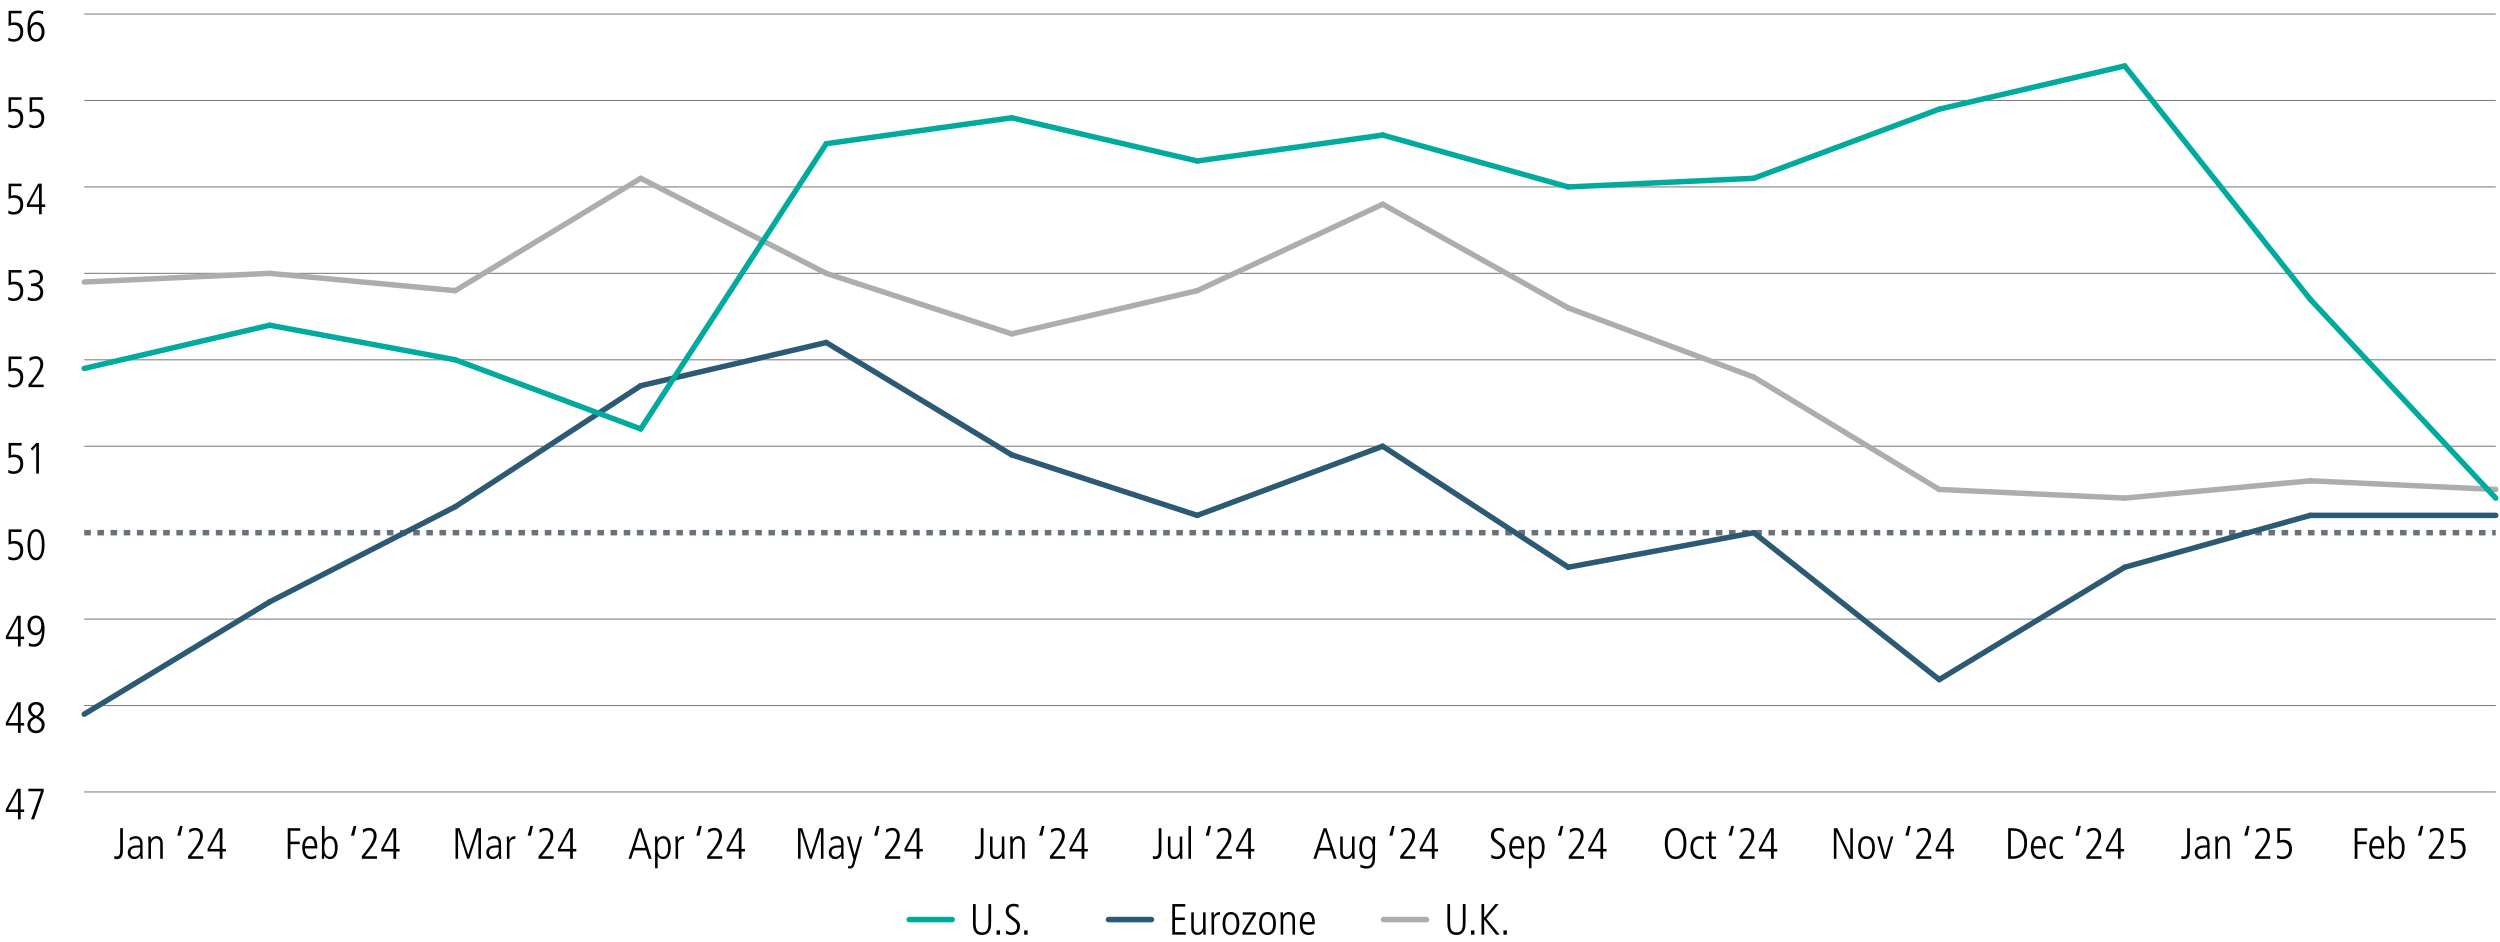 <?xml version="1.0" encoding="utf-8"?>
<!-- Generator: Adobe Illustrator 26.0.1, SVG Export Plug-In . SVG Version: 6.00 Build 0)  -->
<svg version="1.1" id="Left" xmlns="http://www.w3.org/2000/svg" xmlns:xlink="http://www.w3.org/1999/xlink" x="0px" y="0px"
	 viewBox="0 0 1140 429.57" style="enable-background:new 0 0 1140 429.57;" xml:space="preserve">
<style type="text/css">
	.st0{fill:none;}
	.st1{fill:none;stroke:#808080;stroke-width:0.5;stroke-miterlimit:10;}
	.st2{fill:none;stroke:#69717A;stroke-width:2.5;stroke-miterlimit:10;stroke-dasharray:3,3;}
	.st3{fill:none;stroke:#ACADAE;stroke-width:2.5;stroke-linecap:round;stroke-miterlimit:10;}
	.st4{fill:none;stroke:#2C5973;stroke-width:2.5;stroke-linecap:round;stroke-miterlimit:10;}
	.st5{fill:none;stroke:#00AB9D;stroke-width:2.5;stroke-linecap:round;stroke-miterlimit:10;}
</style>
<g>
	<g>
		<path d="M8.19,373.61v-3.34H2.65v-1.26l5.14-9.36h1.64v9.46h1.58v1.16H9.43v3.34H8.19z M8.19,360.89H8.15l-4.42,8.22h4.46V360.89z
			"/>
		<path d="M14.15,373.61l4.54-12.8h-5.76v-1.16h7v1.22l-4.38,12.74H14.15z"/>
	</g>
	<g>
		<path d="M8.19,334.19v-3.34H2.65v-1.26l5.14-9.36h1.64v9.46h1.58v1.16H9.43v3.34H8.19z M8.19,321.47H8.15l-4.42,8.22h4.46V321.47z
			"/>
		<path d="M20.35,330.49c0,1.86-1.16,3.84-3.94,3.84c-2.32,0-3.9-1.58-3.9-3.78c0-1.66,1.04-2.94,2.66-3.64
			c-1.52-0.82-2.32-2.06-2.32-3.56c0-2.08,1.7-3.26,3.62-3.26c2.26,0,3.52,1.38,3.52,3.2c0,1.28-0.56,2.32-2.38,3.58
			C19.77,327.97,20.35,329.07,20.35,330.49z M13.83,330.59c0,1.46,1.08,2.58,2.66,2.58c1.32,0,2.54-0.88,2.54-2.66
			c0-1.26-0.84-2.2-2.78-3.08C14.41,328.41,13.83,329.29,13.83,330.59z M18.67,323.35c0-1.2-1-2.1-2.28-2.1
			c-1.14,0-2.22,0.96-2.22,2.24c0,1.2,0.9,2.32,2.5,2.9C18.09,325.37,18.67,324.29,18.67,323.35z"/>
	</g>
	<g>
		<path d="M8.19,294.78v-3.34H2.65v-1.26l5.14-9.36h1.64v9.46h1.58v1.16H9.43v3.34H8.19z M8.19,282.06H8.15l-4.42,8.22h4.46V282.06z
			"/>
		<path d="M13.23,293.14c0.78,0.46,1.3,0.62,2.08,0.62c2.32,0,3.74-2.24,3.84-6.06h-0.04c-0.5,1.18-1.6,1.96-2.9,1.96
			c-2.36,0-3.66-2.12-3.66-4.58c0-2.48,1.46-4.4,3.88-4.4c2.54,0,3.88,2.22,3.88,6.2c0,5.44-1.74,8.04-4.88,8.04
			c-0.74,0-1.6-0.16-2.3-0.38L13.23,293.14z M18.83,285.22c0-2.16-0.98-3.38-2.4-3.38c-1.5,0-2.56,1.26-2.56,3.42
			c0,1.66,0.86,3.24,2.56,3.24C17.81,288.5,18.83,287.22,18.83,285.22z"/>
	</g>
	<g>
		<path d="M3.83,253.63c0.74,0.48,1.6,0.72,2.4,0.72c1.9,0,3.04-1.34,3.04-3.42c0-1.9-1.04-3.08-3.04-3.08
			c-0.82,0-1.44,0.12-2.32,0.5v-6.94h5.94v1.16H5.07v4.4c0.38-0.14,0.98-0.28,1.54-0.28c2.62,0,3.98,1.46,3.98,4.24
			c0,2.82-1.62,4.58-4.42,4.58c-0.86,0-1.48-0.12-2.4-0.54L3.83,253.63z"/>
		<path d="M12.55,248.39c0-4.42,1.38-7.12,3.88-7.12c2.54,0,3.88,2.72,3.88,7.12s-1.38,7.12-3.88,7.12
			C13.93,255.51,12.55,252.79,12.55,248.39z M19.07,248.39c0-3.92-0.9-5.96-2.64-5.96c-1.68,0-2.64,1.98-2.64,5.96
			c0,3.94,0.96,5.96,2.64,5.96C18.13,254.35,19.07,252.33,19.07,248.39z"/>
	</g>
	<g>
		<path d="M3.83,214.21c0.74,0.48,1.6,0.72,2.4,0.72c1.9,0,3.04-1.34,3.04-3.42c0-1.9-1.04-3.08-3.04-3.08
			c-0.82,0-1.44,0.12-2.32,0.5v-6.94h5.94v1.16H5.07v4.4c0.38-0.14,0.98-0.28,1.54-0.28c2.62,0,3.98,1.46,3.98,4.24
			c0,2.82-1.62,4.58-4.42,4.58c-0.86,0-1.48-0.12-2.4-0.54L3.83,214.21z"/>
		<path d="M16.51,215.95v-12.56l-1.8,2.08l-0.68-0.92l2.48-2.56h1.24v13.96H16.51z"/>
	</g>
	<g>
		<path d="M3.83,174.8c0.74,0.48,1.6,0.72,2.4,0.72c1.9,0,3.04-1.34,3.04-3.42c0-1.9-1.04-3.08-3.04-3.08
			c-0.82,0-1.44,0.12-2.32,0.5v-6.94h5.94v1.16H5.07v4.4c0.38-0.14,0.98-0.28,1.54-0.28c2.62,0,3.98,1.46,3.98,4.24
			c0,2.82-1.62,4.58-4.42,4.58c-0.86,0-1.48-0.12-2.4-0.54L3.83,174.8z"/>
		<path d="M12.97,176.54v-1.22l2.16-2.68c1.98-2.46,3.26-4.76,3.26-6.54c0-1.6-0.76-2.5-2.18-2.5c-0.86,0-1.92,0.48-2.66,1.1
			l-0.18-1.38c0.96-0.62,1.92-0.88,2.94-0.88c2.1,0,3.4,1.5,3.4,3.66c0,1.76-0.86,3.72-3.58,7.1l-1.76,2.18h5.52v1.16H12.97z"/>
	</g>
	<g>
		<path d="M3.83,135.38c0.74,0.48,1.6,0.72,2.4,0.72c1.9,0,3.04-1.34,3.04-3.42c0-1.9-1.04-3.08-3.04-3.08
			c-0.82,0-1.44,0.12-2.32,0.5v-6.94h5.94v1.16H5.07v4.4c0.38-0.14,0.98-0.28,1.54-0.28c2.62,0,3.98,1.46,3.98,4.24
			c0,2.82-1.62,4.58-4.42,4.58c-0.86,0-1.48-0.12-2.4-0.54L3.83,135.38z"/>
		<path d="M12.71,135.34c0.62,0.38,1.82,0.76,2.62,0.76c1.84,0,3.06-1.1,3.06-3c0-1.66-1.24-2.64-3.18-2.64h-1.06v-1.16
			c2.96,0,4.14-0.9,4.14-2.6c0-1.42-0.94-2.52-2.78-2.52c-0.78,0-1.56,0.28-2.3,0.82l-0.1-1.32c0.48-0.32,1.78-0.66,2.58-0.66
			c2.42,0,3.92,1.54,3.92,3.56c0,1.52-0.8,2.62-2.5,3.12v0.04c1.46,0.28,2.6,1.7,2.6,3.52c0,2.56-1.58,4-4.52,4
			c-0.98,0-1.76-0.14-2.58-0.56L12.71,135.34z"/>
	</g>
	<g>
		<path d="M3.83,95.97c0.74,0.48,1.6,0.72,2.4,0.72c1.9,0,3.04-1.34,3.04-3.42c0-1.9-1.04-3.08-3.04-3.08
			c-0.82,0-1.44,0.12-2.32,0.5v-6.94h5.94v1.16H5.07v4.4c0.38-0.14,0.98-0.28,1.54-0.28c2.62,0,3.98,1.46,3.98,4.24
			c0,2.82-1.62,4.58-4.42,4.58c-0.86,0-1.48-0.12-2.4-0.54L3.83,95.97z"/>
		<path d="M17.79,97.71v-3.34h-5.54v-1.26l5.14-9.36h1.64v9.46h1.58v1.16h-1.58v3.34H17.79z M17.79,84.99h-0.04l-4.42,8.22h4.46
			V84.99z"/>
	</g>
	<g>
		<path d="M3.83,56.56c0.74,0.48,1.6,0.72,2.4,0.72c1.9,0,3.04-1.34,3.04-3.42c0-1.9-1.04-3.08-3.04-3.08
			c-0.82,0-1.44,0.12-2.32,0.5v-6.94h5.94v1.16H5.07v4.4c0.38-0.14,0.98-0.28,1.54-0.28c2.62,0,3.98,1.46,3.98,4.24
			c0,2.82-1.62,4.58-4.42,4.58c-0.86,0-1.48-0.12-2.4-0.54L3.83,56.56z"/>
		<path d="M13.43,56.56c0.74,0.48,1.6,0.72,2.4,0.72c1.9,0,3.04-1.34,3.04-3.42c0-1.9-1.04-3.08-3.04-3.08
			c-0.82,0-1.44,0.12-2.32,0.5v-6.94h5.94v1.16h-4.78v4.4c0.38-0.14,0.98-0.28,1.54-0.28c2.62,0,3.98,1.46,3.98,4.24
			c0,2.82-1.62,4.58-4.42,4.58c-0.86,0-1.48-0.12-2.4-0.54L13.43,56.56z"/>
	</g>
	<g>
		<path d="M3.83,17.14c0.74,0.48,1.6,0.72,2.4,0.72c1.9,0,3.04-1.34,3.04-3.42c0-1.9-1.04-3.08-3.04-3.08
			c-0.82,0-1.44,0.12-2.32,0.5V4.92h5.94v1.16H5.07v4.4c0.38-0.14,0.98-0.28,1.54-0.28c2.62,0,3.98,1.46,3.98,4.24
			c0,2.82-1.62,4.58-4.42,4.58c-0.86,0-1.48-0.12-2.4-0.54L3.83,17.14z"/>
		<path d="M13.75,12c0.5-1.18,1.6-1.96,2.9-1.96c2.36,0,3.66,2.12,3.66,4.58c0,2.4-1.4,4.4-3.88,4.4c-2.5,0-3.88-2.2-3.88-6.2
			c0-5.44,1.74-8.04,4.88-8.04c0.74,0,1.6,0.16,2.3,0.38l-0.1,1.4c-0.9-0.5-1.42-0.62-2.08-0.62c-2.34,0-3.7,2.24-3.84,6.06H13.75z
			 M18.99,14.44c0-1.66-0.88-3.24-2.56-3.24c-1.36,0-2.4,1.28-2.4,3.26c0,2.18,0.98,3.4,2.4,3.4
			C17.93,17.86,18.99,16.62,18.99,14.44z"/>
	</g>
	<line class="st1" x1="38.41" y1="361.14" x2="1138.05" y2="361.14"/>
	<line class="st1" x1="38.41" y1="321.72" x2="1138.05" y2="321.72"/>
	<line class="st1" x1="38.41" y1="282.31" x2="1138.05" y2="282.31"/>
	<line class="st2" x1="38.41" y1="242.9" x2="1138.05" y2="242.9"/>
	<line class="st1" x1="38.41" y1="203.48" x2="1138.05" y2="203.48"/>
	<line class="st1" x1="38.41" y1="164.07" x2="1138.05" y2="164.07"/>
	<line class="st1" x1="38.41" y1="124.65" x2="1138.05" y2="124.65"/>
	<line class="st1" x1="38.41" y1="85.24" x2="1138.05" y2="85.24"/>
	<line class="st1" x1="38.41" y1="45.82" x2="1138.05" y2="45.82"/>
	<line class="st1" x1="38.41" y1="6.41" x2="1138.05" y2="6.41"/>
	<line class="st3" x1="122.99" y1="124.65" x2="38.41" y2="128.59"/>
	<line class="st3" x1="207.58" y1="132.54" x2="122.99" y2="124.65"/>
	<line class="st3" x1="292.17" y1="81.3" x2="207.58" y2="132.54"/>
	<line class="st3" x1="376.76" y1="124.65" x2="292.17" y2="81.3"/>
	<line class="st3" x1="461.34" y1="152.24" x2="376.76" y2="124.65"/>
	<line class="st3" x1="545.93" y1="132.54" x2="461.34" y2="152.24"/>
	<line class="st3" x1="630.52" y1="93.12" x2="545.93" y2="132.54"/>
	<line class="st3" x1="715.11" y1="140.42" x2="630.52" y2="93.12"/>
	<line class="st3" x1="799.7" y1="171.95" x2="715.11" y2="140.42"/>
	<line class="st3" x1="884.28" y1="223.19" x2="799.7" y2="171.95"/>
	<line class="st3" x1="968.87" y1="227.13" x2="884.28" y2="223.19"/>
	<line class="st3" x1="1053.46" y1="219.25" x2="968.87" y2="227.13"/>
	<line class="st3" x1="1138.05" y1="223.19" x2="1053.46" y2="219.25"/>
	<line class="st4" x1="122.99" y1="274.43" x2="38.41" y2="325.67"/>
	<line class="st4" x1="207.58" y1="231.07" x2="122.99" y2="274.43"/>
	<line class="st4" x1="292.17" y1="175.89" x2="207.58" y2="231.07"/>
	<line class="st4" x1="376.76" y1="156.18" x2="292.17" y2="175.89"/>
	<line class="st4" x1="461.34" y1="207.42" x2="376.76" y2="156.18"/>
	<line class="st4" x1="545.93" y1="235.01" x2="461.34" y2="207.42"/>
	<line class="st4" x1="630.52" y1="203.48" x2="545.93" y2="235.01"/>
	<line class="st4" x1="715.11" y1="258.66" x2="630.52" y2="203.48"/>
	<line class="st4" x1="799.7" y1="242.9" x2="715.11" y2="258.66"/>
	<line class="st4" x1="884.28" y1="309.9" x2="799.7" y2="242.9"/>
	<line class="st4" x1="968.87" y1="258.66" x2="884.28" y2="309.9"/>
	<line class="st4" x1="1053.46" y1="235.01" x2="968.87" y2="258.66"/>
	<line class="st4" x1="1138.05" y1="235.01" x2="1053.46" y2="235.01"/>
	<line class="st5" x1="122.99" y1="148.3" x2="38.41" y2="168.01"/>
	<line class="st5" x1="207.58" y1="164.07" x2="122.99" y2="148.3"/>
	<line class="st5" x1="292.17" y1="195.6" x2="207.58" y2="164.07"/>
	<line class="st5" x1="376.76" y1="65.53" x2="292.17" y2="195.6"/>
	<line class="st5" x1="461.34" y1="53.71" x2="376.76" y2="65.53"/>
	<line class="st5" x1="545.93" y1="73.41" x2="461.34" y2="53.71"/>
	<line class="st5" x1="630.52" y1="61.59" x2="545.93" y2="73.41"/>
	<line class="st5" x1="715.11" y1="85.24" x2="630.52" y2="61.59"/>
	<line class="st5" x1="799.7" y1="81.3" x2="715.11" y2="85.24"/>
	<line class="st5" x1="884.28" y1="49.77" x2="799.7" y2="81.3"/>
	<line class="st5" x1="968.87" y1="30.06" x2="884.28" y2="49.77"/>
	<line class="st5" x1="1053.46" y1="136.48" x2="968.87" y2="30.06"/>
	<line class="st5" x1="1138.05" y1="227.13" x2="1053.46" y2="136.48"/>
	<g>
		<path d="M1073.75,391.62v-13.96h5.7v1.16h-4.46v4.96h4.24v1.16h-4.24v6.68H1073.75z"/>
		<path d="M1086.75,391.18c-0.74,0.42-1.5,0.58-2.38,0.58c-2.56,0-4-1.76-4-5.26c0-3.68,1.8-5.22,3.62-5.22
			c2.94,0,3.26,3.06,3.26,5.62h-5.64c0,2.46,1.06,3.78,2.88,3.78c0.66,0,1.64-0.34,2.2-0.84L1086.75,391.18z M1086.01,385.82
			c0-2.16-0.8-3.46-2.08-3.46c-1.32,0-2.28,1.6-2.32,3.46H1086.01z"/>
		<path d="M1089.27,391.62c0-0.14,0.08-1.48,0.08-2.58v-12.42h1.16v6.12h0.04c0.62-0.94,1.36-1.46,2.58-1.46
			c2.22,0,3.38,2.3,3.38,4.88c0,3.68-1.22,5.6-3.44,5.6c-1.14,0-1.88-0.44-2.68-1.54h-0.04v1.4H1089.27z M1095.27,386.52
			c0-2.7-0.76-4.16-2.36-4.16c-2.46,0-2.48,2.94-2.48,4.26c0,2.64,0.84,4.06,2.52,4.06
			C1094.41,390.68,1095.27,389.34,1095.27,386.52z"/>
		<path d="M1102.57,381.06l1.28-4.44h1.16l-0.96,4.44H1102.57z"/>
		<path d="M1107.53,391.62v-1.22l2.16-2.68c1.98-2.46,3.26-4.76,3.26-6.54c0-1.6-0.76-2.5-2.18-2.5c-0.86,0-1.92,0.48-2.66,1.1
			l-0.18-1.38c0.96-0.62,1.92-0.88,2.94-0.88c2.1,0,3.4,1.5,3.4,3.66c0,1.76-0.86,3.72-3.58,7.1l-1.76,2.18h5.52v1.16H1107.53z"/>
		<path d="M1117.59,389.88c0.74,0.48,1.6,0.72,2.4,0.72c1.9,0,3.04-1.34,3.04-3.42c0-1.9-1.04-3.08-3.04-3.08
			c-0.82,0-1.44,0.12-2.32,0.5v-6.94h5.94v1.16h-4.78v4.4c0.38-0.14,0.98-0.28,1.54-0.28c2.62,0,3.98,1.46,3.98,4.24
			c0,2.82-1.62,4.58-4.42,4.58c-0.86,0-1.48-0.12-2.4-0.54L1117.59,389.88z"/>
	</g>
	<g>
		<path d="M994.69,390.3c0.44,0.18,0.56,0.22,0.94,0.22c1.16,0,1.72-0.56,1.72-2.66v-10.2h1.24v10.22c0,2.88-1.02,3.88-2.92,3.88
			c-0.38,0-0.66-0.06-0.98-0.14V390.3z"/>
		<path d="M1006.63,391.62l-0.08-1.46h-0.04c-0.7,1.12-1.56,1.6-2.84,1.6c-1.6,0-2.86-1.3-2.86-2.98c0-3.2,3.42-3.3,4.92-3.3h0.74
			v-0.24c0-2.16-0.7-2.88-2.12-2.88c-0.86,0-1.76,0.4-2.56,1.04l-0.18-1.22c1.28-0.74,1.98-0.9,2.8-0.9c2.02,0,3.14,1.12,3.14,3.3
			v4.9c0,0.34,0.02,0.88,0.12,2.14H1006.63z M1006.47,386.48c-2.5,0-4.42,0.04-4.42,2.3c0,1.04,0.78,1.9,1.88,1.9
			c1.46,0,2.54-1.08,2.54-2.92V386.48z"/>
		<path d="M1015.61,391.62v-6.96c0-0.74-0.08-2.3-1.9-2.3c-1.42,0-2.32,1.38-2.32,2.86v6.4h-1.16v-7.06c0-0.94-0.08-2.58-0.08-3.14
			h1.08c0.04,0.34,0.06,0.92,0.08,1.5h0.04c0.56-1.1,1.46-1.64,2.6-1.64c2.84,0,2.82,2.88,2.82,3.44v6.9H1015.61z"/>
		<path d="M1023.37,381.06l1.28-4.44h1.16l-0.96,4.44H1023.37z"/>
		<path d="M1028.33,391.62v-1.22l2.16-2.68c1.98-2.46,3.26-4.76,3.26-6.54c0-1.6-0.76-2.5-2.18-2.5c-0.86,0-1.92,0.48-2.66,1.1
			l-0.18-1.38c0.96-0.62,1.92-0.88,2.94-0.88c2.1,0,3.4,1.5,3.4,3.66c0,1.76-0.86,3.72-3.58,7.1l-1.76,2.18h5.52v1.16H1028.33z"/>
		<path d="M1038.39,389.88c0.74,0.48,1.6,0.72,2.4,0.72c1.9,0,3.04-1.34,3.04-3.42c0-1.9-1.04-3.08-3.04-3.08
			c-0.82,0-1.44,0.12-2.32,0.5v-6.94h5.94v1.16h-4.78v4.4c0.38-0.14,0.98-0.28,1.54-0.28c2.62,0,3.98,1.46,3.98,4.24
			c0,2.82-1.62,4.58-4.42,4.58c-0.86,0-1.48-0.12-2.4-0.54L1038.39,389.88z"/>
	</g>
	<g>
		<path d="M915.73,391.62v-13.96h1.82c4.4,0,6.82,2.02,6.82,6.78c0,4.68-2.54,7.18-6.48,7.18H915.73z M918.23,390.46
			c2.84,0,4.82-2.08,4.82-5.84c0-3.52-1.28-5.8-5.02-5.8h-1.06v11.64H918.23z"/>
		<path d="M932.45,391.18c-0.74,0.42-1.5,0.58-2.38,0.58c-2.56,0-4-1.76-4-5.26c0-3.68,1.8-5.22,3.62-5.22
			c2.94,0,3.26,3.06,3.26,5.62h-5.64c0,2.46,1.06,3.78,2.88,3.78c0.66,0,1.64-0.34,2.2-0.84L932.45,391.18z M931.71,385.82
			c0-2.16-0.8-3.46-2.08-3.46c-1.32,0-2.28,1.6-2.32,3.46H931.71z"/>
		<path d="M940.81,391.38c-0.5,0.22-1.26,0.38-1.98,0.38c-2.42,0-4.24-1.98-4.24-5.2c0-3.36,1.56-5.28,4.22-5.28
			c0.78,0,1.34,0.14,1.9,0.36l-0.06,1.32c-0.4-0.34-1.18-0.52-1.84-0.52c-1.78,0-2.98,1.32-2.98,3.78c0,2.9,1.32,4.38,3.16,4.38
			c0.62,0,1.4-0.2,1.72-0.54L940.81,391.38z"/>
		<path d="M946.41,381.06l1.28-4.44h1.16l-0.96,4.44H946.41z"/>
		<path d="M951.37,391.62v-1.22l2.16-2.68c1.98-2.46,3.26-4.76,3.26-6.54c0-1.6-0.76-2.5-2.18-2.5c-0.86,0-1.92,0.48-2.66,1.1
			l-0.18-1.38c0.96-0.62,1.92-0.88,2.94-0.88c2.1,0,3.4,1.5,3.4,3.66c0,1.76-0.86,3.72-3.58,7.1l-1.76,2.18h5.52v1.16H951.37z"/>
		<path d="M965.79,391.62v-3.34h-5.54v-1.26l5.14-9.36h1.64v9.46h1.58v1.16h-1.58v3.34H965.79z M965.79,378.9h-0.04l-4.42,8.22h4.46
			V378.9z"/>
	</g>
	<g>
		<path d="M843.3,391.62l-5.86-12.32h-0.04v12.32h-1.16v-13.96h1.6l5.86,12.4h0.04v-12.4h1.16v13.96H843.3z"/>
		<path d="M847.31,386.52c0-3.26,1.32-5.24,3.82-5.24c2.5,0,3.82,1.98,3.82,5.24c0,3.34-1.34,5.24-3.82,5.24
			S847.31,389.86,847.31,386.52z M853.72,386.52c0-2.74-0.92-4.16-2.6-4.16c-1.62,0-2.56,1.38-2.56,4.16c0,2.8,0.92,4.16,2.58,4.16
			C852.82,390.68,853.72,389.26,853.72,386.52z"/>
		<path d="M858.98,391.62l-2.98-10.2h1.24l2.42,8.88h0.04l2.5-8.88h1.16l-2.98,10.2H858.98z"/>
		<path d="M868.82,381.06l1.28-4.44h1.16l-0.96,4.44H868.82z"/>
		<path d="M873.77,391.62v-1.22l2.16-2.68c1.98-2.46,3.26-4.76,3.26-6.54c0-1.6-0.76-2.5-2.18-2.5c-0.86,0-1.92,0.48-2.66,1.1
			l-0.18-1.38c0.96-0.62,1.92-0.88,2.94-0.88c2.1,0,3.4,1.5,3.4,3.66c0,1.76-0.86,3.72-3.58,7.1l-1.76,2.18h5.52v1.16H873.77z"/>
		<path d="M888.2,391.62v-3.34h-5.54v-1.26l5.14-9.36h1.64v9.46h1.58v1.16h-1.58v3.34H888.2z M888.2,378.9h-0.04l-4.42,8.22h4.46
			V378.9z"/>
	</g>
	<g>
		<path d="M759.16,384.64c0-4.58,1.72-7.12,4.92-7.12c3.2,0,4.92,2.54,4.92,7.12s-1.72,7.12-4.92,7.12
			C760.88,391.76,759.16,389.2,759.16,384.64z M767.68,384.64c0-3.9-1.24-5.96-3.62-5.96c-2.3,0-3.58,2.04-3.58,5.96
			s1.28,5.96,3.6,5.96C766.38,390.6,767.68,388.58,767.68,384.64z"/>
		<path d="M777.06,391.38c-0.5,0.22-1.26,0.38-1.98,0.38c-2.42,0-4.24-1.98-4.24-5.2c0-3.36,1.56-5.28,4.22-5.28
			c0.78,0,1.34,0.14,1.9,0.36l-0.06,1.32c-0.4-0.34-1.18-0.52-1.84-0.52c-1.78,0-2.98,1.32-2.98,3.78c0,2.9,1.32,4.38,3.16,4.38
			c0.62,0,1.4-0.2,1.72-0.54L777.06,391.38z"/>
		<path d="M782.54,391.62c-0.32,0.1-0.76,0.14-1.32,0.14c-1.28,0-1.92-0.84-1.92-2.28v-6.98h-1.52v-1.08h1.52v-2.04l1.16-0.36v2.4
			h2.08v1.08h-2.08v6.7c0,1.02,0.32,1.48,1.12,1.48c0.4,0,0.62-0.04,0.96-0.22V391.62z"/>
		<path d="M788.22,381.06l1.28-4.44h1.16l-0.96,4.44H788.22z"/>
		<path d="M793.18,391.62v-1.22l2.16-2.68c1.98-2.46,3.26-4.76,3.26-6.54c0-1.6-0.76-2.5-2.18-2.5c-0.86,0-1.92,0.48-2.66,1.1
			l-0.18-1.38c0.96-0.62,1.92-0.88,2.94-0.88c2.1,0,3.4,1.5,3.4,3.66c0,1.76-0.86,3.72-3.58,7.1l-1.76,2.18h5.52v1.16H793.18z"/>
		<path d="M807.6,391.62v-3.34h-5.54v-1.26l5.14-9.36h1.64v9.46h1.58v1.16h-1.58v3.34H807.6z M807.6,378.9h-0.04l-4.42,8.22h4.46
			V378.9z"/>
	</g>
	<g>
		<path d="M680.07,389.66c0.72,0.64,1.66,0.94,2.46,0.94c1.68,0,2.52-1.24,2.52-2.52c0-1.26-0.56-2.02-2.04-3
			c-2.54-1.66-3.12-2.42-3.12-4.18c0-2.18,1.52-3.38,3.66-3.38c0.64,0,1.36,0.12,2.18,0.44l-0.06,1.4c-0.88-0.56-1.5-0.68-2.22-0.68
			c-1.18,0-2.24,0.74-2.24,2.04c0,1.6,1.18,2.24,1.92,2.8c2.52,1.86,3.24,2.46,3.24,4.38c0,2.26-1.56,3.86-3.74,3.86
			c-0.96,0-2.02-0.26-2.64-0.66L680.07,389.66z"/>
		<path d="M694.59,391.18c-0.74,0.42-1.5,0.58-2.38,0.58c-2.56,0-4-1.76-4-5.26c0-3.68,1.8-5.22,3.62-5.22
			c2.94,0,3.26,3.06,3.26,5.62h-5.64c0,2.46,1.06,3.78,2.88,3.78c0.66,0,1.64-0.34,2.2-0.84L694.59,391.18z M693.85,385.82
			c0-2.16-0.8-3.46-2.08-3.46c-1.32,0-2.28,1.6-2.32,3.46H693.85z"/>
		<path d="M697.19,395.94v-11.52c0-0.62,0-1.14-0.08-3h1.08v1.5h0.04c0.7-1.06,1.5-1.64,2.68-1.64c3.36,0,3.44,4.28,3.44,4.92
			c0,2.98-0.98,5.56-3.38,5.56c-1.22,0-2.08-0.52-2.58-1.42h-0.04v5.6H697.19z M703.11,386.54c0-2.82-0.82-4.18-2.34-4.18
			c-1.58,0-2.5,1.32-2.5,4.06c0,3.3,0.96,4.26,2.5,4.26C702.35,390.68,703.11,389.2,703.11,386.54z"/>
		<path d="M710.41,381.06l1.28-4.44h1.16l-0.96,4.44H710.41z"/>
		<path d="M715.37,391.62v-1.22l2.16-2.68c1.98-2.46,3.26-4.76,3.26-6.54c0-1.6-0.76-2.5-2.18-2.5c-0.86,0-1.92,0.48-2.66,1.1
			l-0.18-1.38c0.96-0.62,1.92-0.88,2.94-0.88c2.1,0,3.4,1.5,3.4,3.66c0,1.76-0.86,3.72-3.58,7.1l-1.76,2.18h5.52v1.16H715.37z"/>
		<path d="M729.79,391.62v-3.34h-5.54v-1.26l5.14-9.36h1.64v9.46h1.58v1.16h-1.58v3.34H729.79z M729.79,378.9h-0.04l-4.42,8.22h4.46
			V378.9z"/>
	</g>
	<g>
		<path d="M608.19,391.62l-1.22-3.84h-5.56l-1.26,3.84h-1.24l4.64-13.96h1.32l4.64,13.96H608.19z M604.23,378.98h-0.04l-2.42,7.64
			h4.82L604.23,378.98z"/>
		<path d="M616.67,391.62c-0.06-0.54-0.08-1.02-0.08-1.5h-0.04c-0.34,0.94-1.38,1.64-2.6,1.64c-1.86,0-2.82-1.2-2.82-3.14v-7.2h1.16
			v6.96c0,1.6,0.64,2.3,1.9,2.3c1.44,0,2.32-1.4,2.32-2.84v-6.42h1.16v7.24c0,0.34,0.04,1.56,0.08,2.96H616.67z"/>
		<path d="M625.85,390.22h-0.04c-0.62,1.04-1.38,1.54-2.58,1.54c-2.16,0-3.38-2.26-3.38-4.86c0-3.7,1.22-5.62,3.44-5.62
			c1.28,0,2.06,0.58,2.68,1.64h0.04v-1.5h1.08c0,0.08-0.08,1.96-0.08,3v7.06c0,2.94-1.24,4.58-3.82,4.58c-1,0-1.34-0.1-2.9-0.56
			l0.08-1.3c0.82,0.48,2,0.78,2.82,0.78c1.74,0,2.66-1.18,2.66-3.28V390.22z M625.93,386.4c0-2.62-0.84-4.04-2.52-4.04
			c-1.5,0-2.32,1.36-2.32,4.18c0,2.7,0.8,4.14,2.34,4.14C625.11,390.68,625.93,389.42,625.93,386.4z"/>
		<path d="M633.53,381.06l1.28-4.44h1.16l-0.96,4.44H633.53z"/>
		<path d="M638.49,391.62v-1.22l2.16-2.68c1.98-2.46,3.26-4.76,3.26-6.54c0-1.6-0.76-2.5-2.18-2.5c-0.86,0-1.92,0.48-2.66,1.1
			l-0.18-1.38c0.96-0.62,1.92-0.88,2.94-0.88c2.1,0,3.4,1.5,3.4,3.66c0,1.76-0.86,3.72-3.58,7.1l-1.76,2.18h5.52v1.16H638.49z"/>
		<path d="M652.91,391.62v-3.34h-5.54v-1.26l5.14-9.36h1.64v9.46h1.58v1.16h-1.58v3.34H652.91z M652.91,378.9h-0.04l-4.42,8.22h4.46
			V378.9z"/>
	</g>
	<g>
		<path d="M525.71,390.3c0.44,0.18,0.56,0.22,0.94,0.22c1.16,0,1.72-0.56,1.72-2.66v-10.2h1.24v10.22c0,2.88-1.02,3.88-2.92,3.88
			c-0.38,0-0.66-0.06-0.98-0.14V390.3z"/>
		<path d="M538.12,391.62c-0.06-0.54-0.08-1.02-0.08-1.5H538c-0.34,0.94-1.38,1.64-2.6,1.64c-1.86,0-2.82-1.2-2.82-3.14v-7.2h1.16
			v6.96c0,1.6,0.64,2.3,1.9,2.3c1.44,0,2.32-1.4,2.32-2.84v-6.42h1.16v7.24c0,0.34,0.04,1.56,0.08,2.96H538.12z"/>
		<path d="M541.93,391.62v-15h1.16v15H541.93z"/>
		<path d="M549.79,381.06l1.28-4.44h1.16l-0.96,4.44H549.79z"/>
		<path d="M554.75,391.62v-1.22l2.16-2.68c1.98-2.46,3.26-4.76,3.26-6.54c0-1.6-0.76-2.5-2.18-2.5c-0.86,0-1.92,0.48-2.66,1.1
			l-0.18-1.38c0.96-0.62,1.92-0.88,2.94-0.88c2.1,0,3.4,1.5,3.4,3.66c0,1.76-0.86,3.72-3.58,7.1l-1.76,2.18h5.52v1.16H554.75z"/>
		<path d="M569.17,391.62v-3.34h-5.54v-1.26l5.14-9.36h1.64v9.46H572v1.16h-1.58v3.34H569.17z M569.17,378.9h-0.04l-4.42,8.22h4.46
			V378.9z"/>
	</g>
	<g>
		<path d="M444.58,390.3c0.44,0.18,0.56,0.22,0.94,0.22c1.16,0,1.72-0.56,1.72-2.66v-10.2h1.24v10.22c0,2.88-1.02,3.88-2.92,3.88
			c-0.38,0-0.66-0.06-0.98-0.14V390.3z"/>
		<path d="M456.98,391.62c-0.06-0.54-0.08-1.02-0.08-1.5h-0.04c-0.34,0.94-1.38,1.64-2.6,1.64c-1.86,0-2.82-1.2-2.82-3.14v-7.2h1.16
			v6.96c0,1.6,0.64,2.3,1.9,2.3c1.44,0,2.32-1.4,2.32-2.84v-6.42h1.16v7.24c0,0.34,0.04,1.56,0.08,2.96H456.98z"/>
		<path d="M466.08,391.62v-6.96c0-0.74-0.08-2.3-1.9-2.3c-1.42,0-2.32,1.38-2.32,2.86v6.4h-1.16v-7.06c0-0.94-0.08-2.58-0.08-3.14
			h1.08c0.04,0.34,0.06,0.92,0.08,1.5h0.04c0.56-1.1,1.46-1.64,2.6-1.64c2.84,0,2.82,2.88,2.82,3.44v6.9H466.08z"/>
		<path d="M473.84,381.06l1.28-4.44h1.16l-0.96,4.44H473.84z"/>
		<path d="M478.8,391.62v-1.22l2.16-2.68c1.98-2.46,3.26-4.76,3.26-6.54c0-1.6-0.76-2.5-2.18-2.5c-0.86,0-1.92,0.48-2.66,1.1
			l-0.18-1.38c0.96-0.62,1.92-0.88,2.94-0.88c2.1,0,3.4,1.5,3.4,3.66c0,1.76-0.86,3.72-3.58,7.1l-1.76,2.18h5.52v1.16H478.8z"/>
		<path d="M493.22,391.62v-3.34h-5.54v-1.26l5.14-9.36h1.64v9.46h1.58v1.16h-1.58v3.34H493.22z M493.22,378.9h-0.04l-4.42,8.22h4.46
			V378.9z"/>
	</g>
	<g>
		<path d="M374.34,391.62v-12.8h-0.04l-4.12,12.8h-0.94l-4.14-12.8h-0.04v12.8h-1.16v-13.96h1.9l3.88,12.12h0.04l3.88-12.12h1.9
			v13.96H374.34z"/>
		<path d="M383.73,391.62l-0.08-1.46h-0.04c-0.7,1.12-1.56,1.6-2.84,1.6c-1.6,0-2.86-1.3-2.86-2.98c0-3.2,3.42-3.3,4.92-3.3h0.74
			v-0.24c0-2.16-0.7-2.88-2.12-2.88c-0.86,0-1.76,0.4-2.56,1.04l-0.18-1.22c1.28-0.74,1.98-0.9,2.8-0.9c2.02,0,3.14,1.12,3.14,3.3
			v4.9c0,0.34,0.02,0.88,0.12,2.14H383.73z M383.57,386.48c-2.5,0-4.42,0.04-4.42,2.3c0,1.04,0.78,1.9,1.88,1.9
			c1.46,0,2.54-1.08,2.54-2.92V386.48z"/>
		<path d="M386.79,394.76c0.22,0.16,0.56,0.22,0.82,0.22c0.48,0,0.82-0.36,1.04-1.18l0.52-1.94l-3-10.44h1.24l2.28,8.48h0.04
			l2.28-8.48h1.16l-3.34,12.1c-0.4,1.42-0.7,2.54-2.32,2.54c-0.32,0-0.48-0.02-0.78-0.12L386.79,394.76z"/>
		<path d="M398.61,381.06l1.28-4.44h1.16l-0.96,4.44H398.61z"/>
		<path d="M403.57,391.62v-1.22l2.16-2.68c1.98-2.46,3.26-4.76,3.26-6.54c0-1.6-0.76-2.5-2.18-2.5c-0.86,0-1.92,0.48-2.66,1.1
			l-0.18-1.38c0.96-0.62,1.92-0.88,2.94-0.88c2.1,0,3.4,1.5,3.4,3.66c0,1.76-0.86,3.72-3.58,7.1l-1.76,2.18h5.52v1.16H403.57z"/>
		<path d="M417.99,391.62v-3.34h-5.54v-1.26l5.14-9.36h1.64v9.46h1.58v1.16h-1.58v3.34H417.99z M417.99,378.9h-0.04l-4.42,8.22h4.46
			V378.9z"/>
	</g>
	<g>
		<path d="M295.86,391.62l-1.22-3.84h-5.56l-1.26,3.84h-1.24l4.64-13.96h1.32l4.64,13.96H295.86z M291.9,378.98h-0.04l-2.42,7.64
			h4.82L291.9,378.98z"/>
		<path d="M298.72,395.94v-11.52c0-0.62,0-1.14-0.08-3h1.08v1.5h0.04c0.7-1.06,1.5-1.64,2.68-1.64c3.36,0,3.44,4.28,3.44,4.92
			c0,2.98-0.98,5.56-3.38,5.56c-1.22,0-2.08-0.52-2.58-1.42h-0.04v5.6H298.72z M304.64,386.54c0-2.82-0.82-4.18-2.34-4.18
			c-1.58,0-2.5,1.32-2.5,4.06c0,3.3,0.96,4.26,2.5,4.26C303.88,390.68,304.64,389.2,304.64,386.54z"/>
		<path d="M308.06,391.62v-7.24c0-0.34-0.04-1.34-0.08-2.96h1.08l0.08,1.62h0.04c0.56-1.14,1.32-1.76,2.66-1.76h0.06v1.24
			c-1.9,0-2.68,0.9-2.68,2.6v6.5H308.06z"/>
		<path d="M317.5,381.06l1.28-4.44h1.16l-0.96,4.44H317.5z"/>
		<path d="M322.46,391.62v-1.22l2.16-2.68c1.98-2.46,3.26-4.76,3.26-6.54c0-1.6-0.76-2.5-2.18-2.5c-0.86,0-1.92,0.48-2.66,1.1
			l-0.18-1.38c0.96-0.62,1.92-0.88,2.94-0.88c2.1,0,3.4,1.5,3.4,3.66c0,1.76-0.86,3.72-3.58,7.1l-1.76,2.18h5.52v1.16H322.46z"/>
		<path d="M336.88,391.62v-3.34h-5.54v-1.26l5.14-9.36h1.64v9.46h1.58v1.16h-1.58v3.34H336.88z M336.88,378.9h-0.04l-4.42,8.22h4.46
			V378.9z"/>
	</g>
	<g>
		<path d="M218.16,391.62v-12.8h-0.04l-4.12,12.8h-0.94l-4.14-12.8h-0.04v12.8h-1.16v-13.96h1.9l3.88,12.12h0.04l3.88-12.12h1.9
			v13.96H218.16z"/>
		<path d="M227.56,391.62l-0.08-1.46h-0.04c-0.7,1.12-1.56,1.6-2.84,1.6c-1.6,0-2.86-1.3-2.86-2.98c0-3.2,3.42-3.3,4.92-3.3h0.74
			v-0.24c0-2.16-0.7-2.88-2.12-2.88c-0.86,0-1.76,0.4-2.56,1.04l-0.18-1.22c1.28-0.74,1.98-0.9,2.8-0.9c2.02,0,3.14,1.12,3.14,3.3
			v4.9c0,0.34,0.02,0.88,0.12,2.14H227.56z M227.4,386.48c-2.5,0-4.42,0.04-4.42,2.3c0,1.04,0.78,1.9,1.88,1.9
			c1.46,0,2.54-1.08,2.54-2.92V386.48z"/>
		<path d="M231.16,391.62v-7.24c0-0.34-0.04-1.34-0.08-2.96h1.08l0.08,1.62h0.04c0.56-1.14,1.32-1.76,2.66-1.76H235v1.24
			c-1.9,0-2.68,0.9-2.68,2.6v6.5H231.16z"/>
		<path d="M240.6,381.06l1.28-4.44h1.16l-0.96,4.44H240.6z"/>
		<path d="M245.56,391.62v-1.22l2.16-2.68c1.98-2.46,3.26-4.76,3.26-6.54c0-1.6-0.76-2.5-2.18-2.5c-0.86,0-1.92,0.48-2.66,1.1
			l-0.18-1.38c0.96-0.62,1.92-0.88,2.94-0.88c2.1,0,3.4,1.5,3.4,3.66c0,1.76-0.86,3.72-3.58,7.1l-1.76,2.18h5.52v1.16H245.56z"/>
		<path d="M259.98,391.62v-3.34h-5.54v-1.26l5.14-9.36h1.64v9.46h1.58v1.16h-1.58v3.34H259.98z M259.98,378.9h-0.04l-4.42,8.22h4.46
			V378.9z"/>
	</g>
	<g>
		<path d="M131.21,391.62v-13.96h5.7v1.16h-4.46v4.96h4.24v1.16h-4.24v6.68H131.21z"/>
		<path d="M144.21,391.18c-0.74,0.42-1.5,0.58-2.38,0.58c-2.56,0-4-1.76-4-5.26c0-3.68,1.8-5.22,3.62-5.22
			c2.94,0,3.26,3.06,3.26,5.62h-5.64c0,2.46,1.06,3.78,2.88,3.78c0.66,0,1.64-0.34,2.2-0.84L144.21,391.18z M143.47,385.82
			c0-2.16-0.8-3.46-2.08-3.46c-1.32,0-2.28,1.6-2.32,3.46H143.47z"/>
		<path d="M146.73,391.62c0-0.14,0.08-1.48,0.08-2.58v-12.42h1.16v6.12h0.04c0.62-0.94,1.36-1.46,2.58-1.46
			c2.22,0,3.38,2.3,3.38,4.88c0,3.68-1.22,5.6-3.44,5.6c-1.14,0-1.88-0.44-2.68-1.54h-0.04v1.4H146.73z M152.73,386.52
			c0-2.7-0.76-4.16-2.36-4.16c-2.46,0-2.48,2.94-2.48,4.26c0,2.64,0.84,4.06,2.52,4.06C151.87,390.68,152.73,389.34,152.73,386.52z"
			/>
		<path d="M160.03,381.06l1.28-4.44h1.16l-0.96,4.44H160.03z"/>
		<path d="M164.99,391.62v-1.22l2.16-2.68c1.98-2.46,3.26-4.76,3.26-6.54c0-1.6-0.76-2.5-2.18-2.5c-0.86,0-1.92,0.48-2.66,1.1
			l-0.18-1.38c0.96-0.62,1.92-0.88,2.94-0.88c2.1,0,3.4,1.5,3.4,3.66c0,1.76-0.86,3.72-3.58,7.1l-1.76,2.18h5.52v1.16H164.99z"/>
		<path d="M179.41,391.62v-3.34h-5.54v-1.26l5.14-9.36h1.64v9.46h1.58v1.16h-1.58v3.34H179.41z M179.41,378.9h-0.04l-4.42,8.22h4.46
			V378.9z"/>
	</g>
	<g>
		<path d="M52.14,390.3c0.44,0.18,0.56,0.22,0.94,0.22c1.16,0,1.72-0.56,1.72-2.66v-10.2h1.24v10.22c0,2.88-1.02,3.88-2.92,3.88
			c-0.38,0-0.66-0.06-0.98-0.14V390.3z"/>
		<path d="M64.08,391.62L64,390.16h-0.04c-0.7,1.12-1.56,1.6-2.84,1.6c-1.6,0-2.86-1.3-2.86-2.98c0-3.2,3.42-3.3,4.92-3.3h0.74
			v-0.24c0-2.16-0.7-2.88-2.12-2.88c-0.86,0-1.76,0.4-2.56,1.04l-0.18-1.22c1.28-0.74,1.98-0.9,2.8-0.9c2.02,0,3.14,1.12,3.14,3.3
			v4.9c0,0.34,0.02,0.88,0.12,2.14H64.08z M63.92,386.48c-2.5,0-4.42,0.04-4.42,2.3c0,1.04,0.78,1.9,1.88,1.9
			c1.46,0,2.54-1.08,2.54-2.92V386.48z"/>
		<path d="M73.06,391.62v-6.96c0-0.74-0.08-2.3-1.9-2.3c-1.42,0-2.32,1.38-2.32,2.86v6.4h-1.16v-7.06c0-0.94-0.08-2.58-0.08-3.14
			h1.08c0.04,0.34,0.06,0.92,0.08,1.5h0.04c0.56-1.1,1.46-1.64,2.6-1.64c2.84,0,2.82,2.88,2.82,3.44v6.9H73.06z"/>
		<path d="M80.82,381.06l1.28-4.44h1.16l-0.96,4.44H80.82z"/>
		<path d="M85.78,391.62v-1.22l2.16-2.68c1.98-2.46,3.26-4.76,3.26-6.54c0-1.6-0.76-2.5-2.18-2.5c-0.86,0-1.92,0.48-2.66,1.1
			l-0.18-1.38c0.96-0.62,1.92-0.88,2.94-0.88c2.1,0,3.4,1.5,3.4,3.66c0,1.76-0.86,3.72-3.58,7.1l-1.76,2.18h5.52v1.16H85.78z"/>
		<path d="M100.2,391.62v-3.34h-5.54v-1.26l5.14-9.36h1.64v9.46h1.58v1.16h-1.58v3.34H100.2z M100.2,378.9h-0.04l-4.42,8.22h4.46
			V378.9z"/>
	</g>
	<line class="st3" x1="630.9" y1="419.32" x2="650.53" y2="419.32"/>
	<line class="st4" x1="505.46" y1="419.32" x2="525.09" y2="419.32"/>
	<line class="st5" x1="414.57" y1="419.32" x2="434.2" y2="419.32"/>
	<g>
		<path d="M667.05,412.25h1.24v8.94c0,3.3-1.4,5.16-4.14,5.16c-2.8,0-4.14-1.72-4.14-5.16v-8.94h1.24v8.92c0,2.8,0.92,4.02,2.9,4.02
			s2.9-1.22,2.9-4.02V412.25z"/>
		<path d="M670.77,426.21v-1.96h1.56v1.96H670.77z"/>
		<path d="M682.21,426.21l-5.38-6.84h-0.04v6.84h-1.24v-13.96h1.24v6.12h0.04l5.04-6.12h1.52l-5.58,6.64l6.04,7.32H682.21z"/>
		<path d="M685.57,426.21v-1.96h1.56v1.96H685.57z"/>
	</g>
	<g>
		<path d="M534.57,426.21v-13.96h5.92v1.16h-4.68v4.96h4.46v1.16h-4.46v5.52h4.9v1.16H534.57z"/>
		<path d="M548.75,426.21c-0.06-0.54-0.08-1.02-0.08-1.5h-0.04c-0.34,0.94-1.38,1.64-2.6,1.64c-1.86,0-2.82-1.2-2.82-3.14v-7.2h1.16
			v6.96c0,1.6,0.64,2.3,1.9,2.3c1.44,0,2.32-1.4,2.32-2.84v-6.42h1.16v7.24c0,0.34,0.04,1.56,0.08,2.96H548.75z"/>
		<path d="M552.47,426.21v-7.24c0-0.34-0.04-1.34-0.08-2.96h1.08l0.08,1.62h0.04c0.56-1.14,1.32-1.76,2.66-1.76h0.06v1.24
			c-1.9,0-2.68,0.9-2.68,2.6v6.5H552.47z"/>
		<path d="M557.49,421.11c0-3.26,1.32-5.24,3.82-5.24s3.82,1.98,3.82,5.24c0,3.34-1.34,5.24-3.82,5.24S557.49,424.45,557.49,421.11z
			 M563.89,421.11c0-2.74-0.92-4.16-2.6-4.16c-1.62,0-2.56,1.38-2.56,4.16c0,2.8,0.92,4.16,2.58,4.16
			C562.99,425.27,563.89,423.85,563.89,421.11z"/>
		<path d="M566.54,426.21v-1.16l4.88-7.96h-4.72v-1.08h5.96v1.16l-4.88,7.96h4.96v1.08H566.54z"/>
		<path d="M574.17,421.11c0-3.26,1.32-5.24,3.82-5.24c2.5,0,3.82,1.98,3.82,5.24c0,3.34-1.34,5.24-3.82,5.24
			S574.17,424.45,574.17,421.11z M580.57,421.11c0-2.74-0.92-4.16-2.6-4.16c-1.62,0-2.56,1.38-2.56,4.16c0,2.8,0.92,4.16,2.58,4.16
			C579.67,425.27,580.57,423.85,580.57,421.11z"/>
		<path d="M589.37,426.21v-6.96c0-0.74-0.08-2.3-1.9-2.3c-1.42,0-2.32,1.38-2.32,2.86v6.4h-1.16v-7.06c0-0.94-0.08-2.58-0.08-3.14
			h1.08c0.04,0.34,0.06,0.92,0.08,1.5h0.04c0.56-1.1,1.46-1.64,2.6-1.64c2.84,0,2.82,2.88,2.82,3.44v6.9H589.37z"/>
		<path d="M599.09,425.77c-0.74,0.42-1.5,0.58-2.38,0.58c-2.56,0-4-1.76-4-5.26c0-3.68,1.8-5.22,3.62-5.22
			c2.94,0,3.26,3.06,3.26,5.62h-5.64c0,2.46,1.06,3.78,2.88,3.78c0.66,0,1.64-0.34,2.2-0.84L599.09,425.77z M598.35,420.41
			c0-2.16-0.8-3.46-2.08-3.46c-1.32,0-2.28,1.6-2.32,3.46H598.35z"/>
	</g>
	<g>
		<path d="M450.72,412.25h1.24v8.94c0,3.3-1.4,5.16-4.14,5.16c-2.8,0-4.14-1.72-4.14-5.16v-8.94h1.24v8.92c0,2.8,0.92,4.02,2.9,4.02
			s2.9-1.22,2.9-4.02V412.25z"/>
		<path d="M454.44,426.21v-1.96H456v1.96H454.44z"/>
		<path d="M458.82,424.25c0.72,0.64,1.66,0.94,2.46,0.94c1.68,0,2.52-1.24,2.52-2.52c0-1.26-0.56-2.02-2.04-3
			c-2.54-1.66-3.12-2.42-3.12-4.18c0-2.18,1.52-3.38,3.66-3.38c0.64,0,1.36,0.12,2.18,0.44l-0.06,1.4c-0.88-0.56-1.5-0.68-2.22-0.68
			c-1.18,0-2.24,0.74-2.24,2.04c0,1.6,1.18,2.24,1.92,2.8c2.52,1.86,3.24,2.46,3.24,4.38c0,2.26-1.56,3.86-3.74,3.86
			c-0.96,0-2.02-0.26-2.64-0.66L458.82,424.25z"/>
		<path d="M467.02,426.21v-1.96h1.56v1.96H467.02z"/>
	</g>
</g>
</svg>
